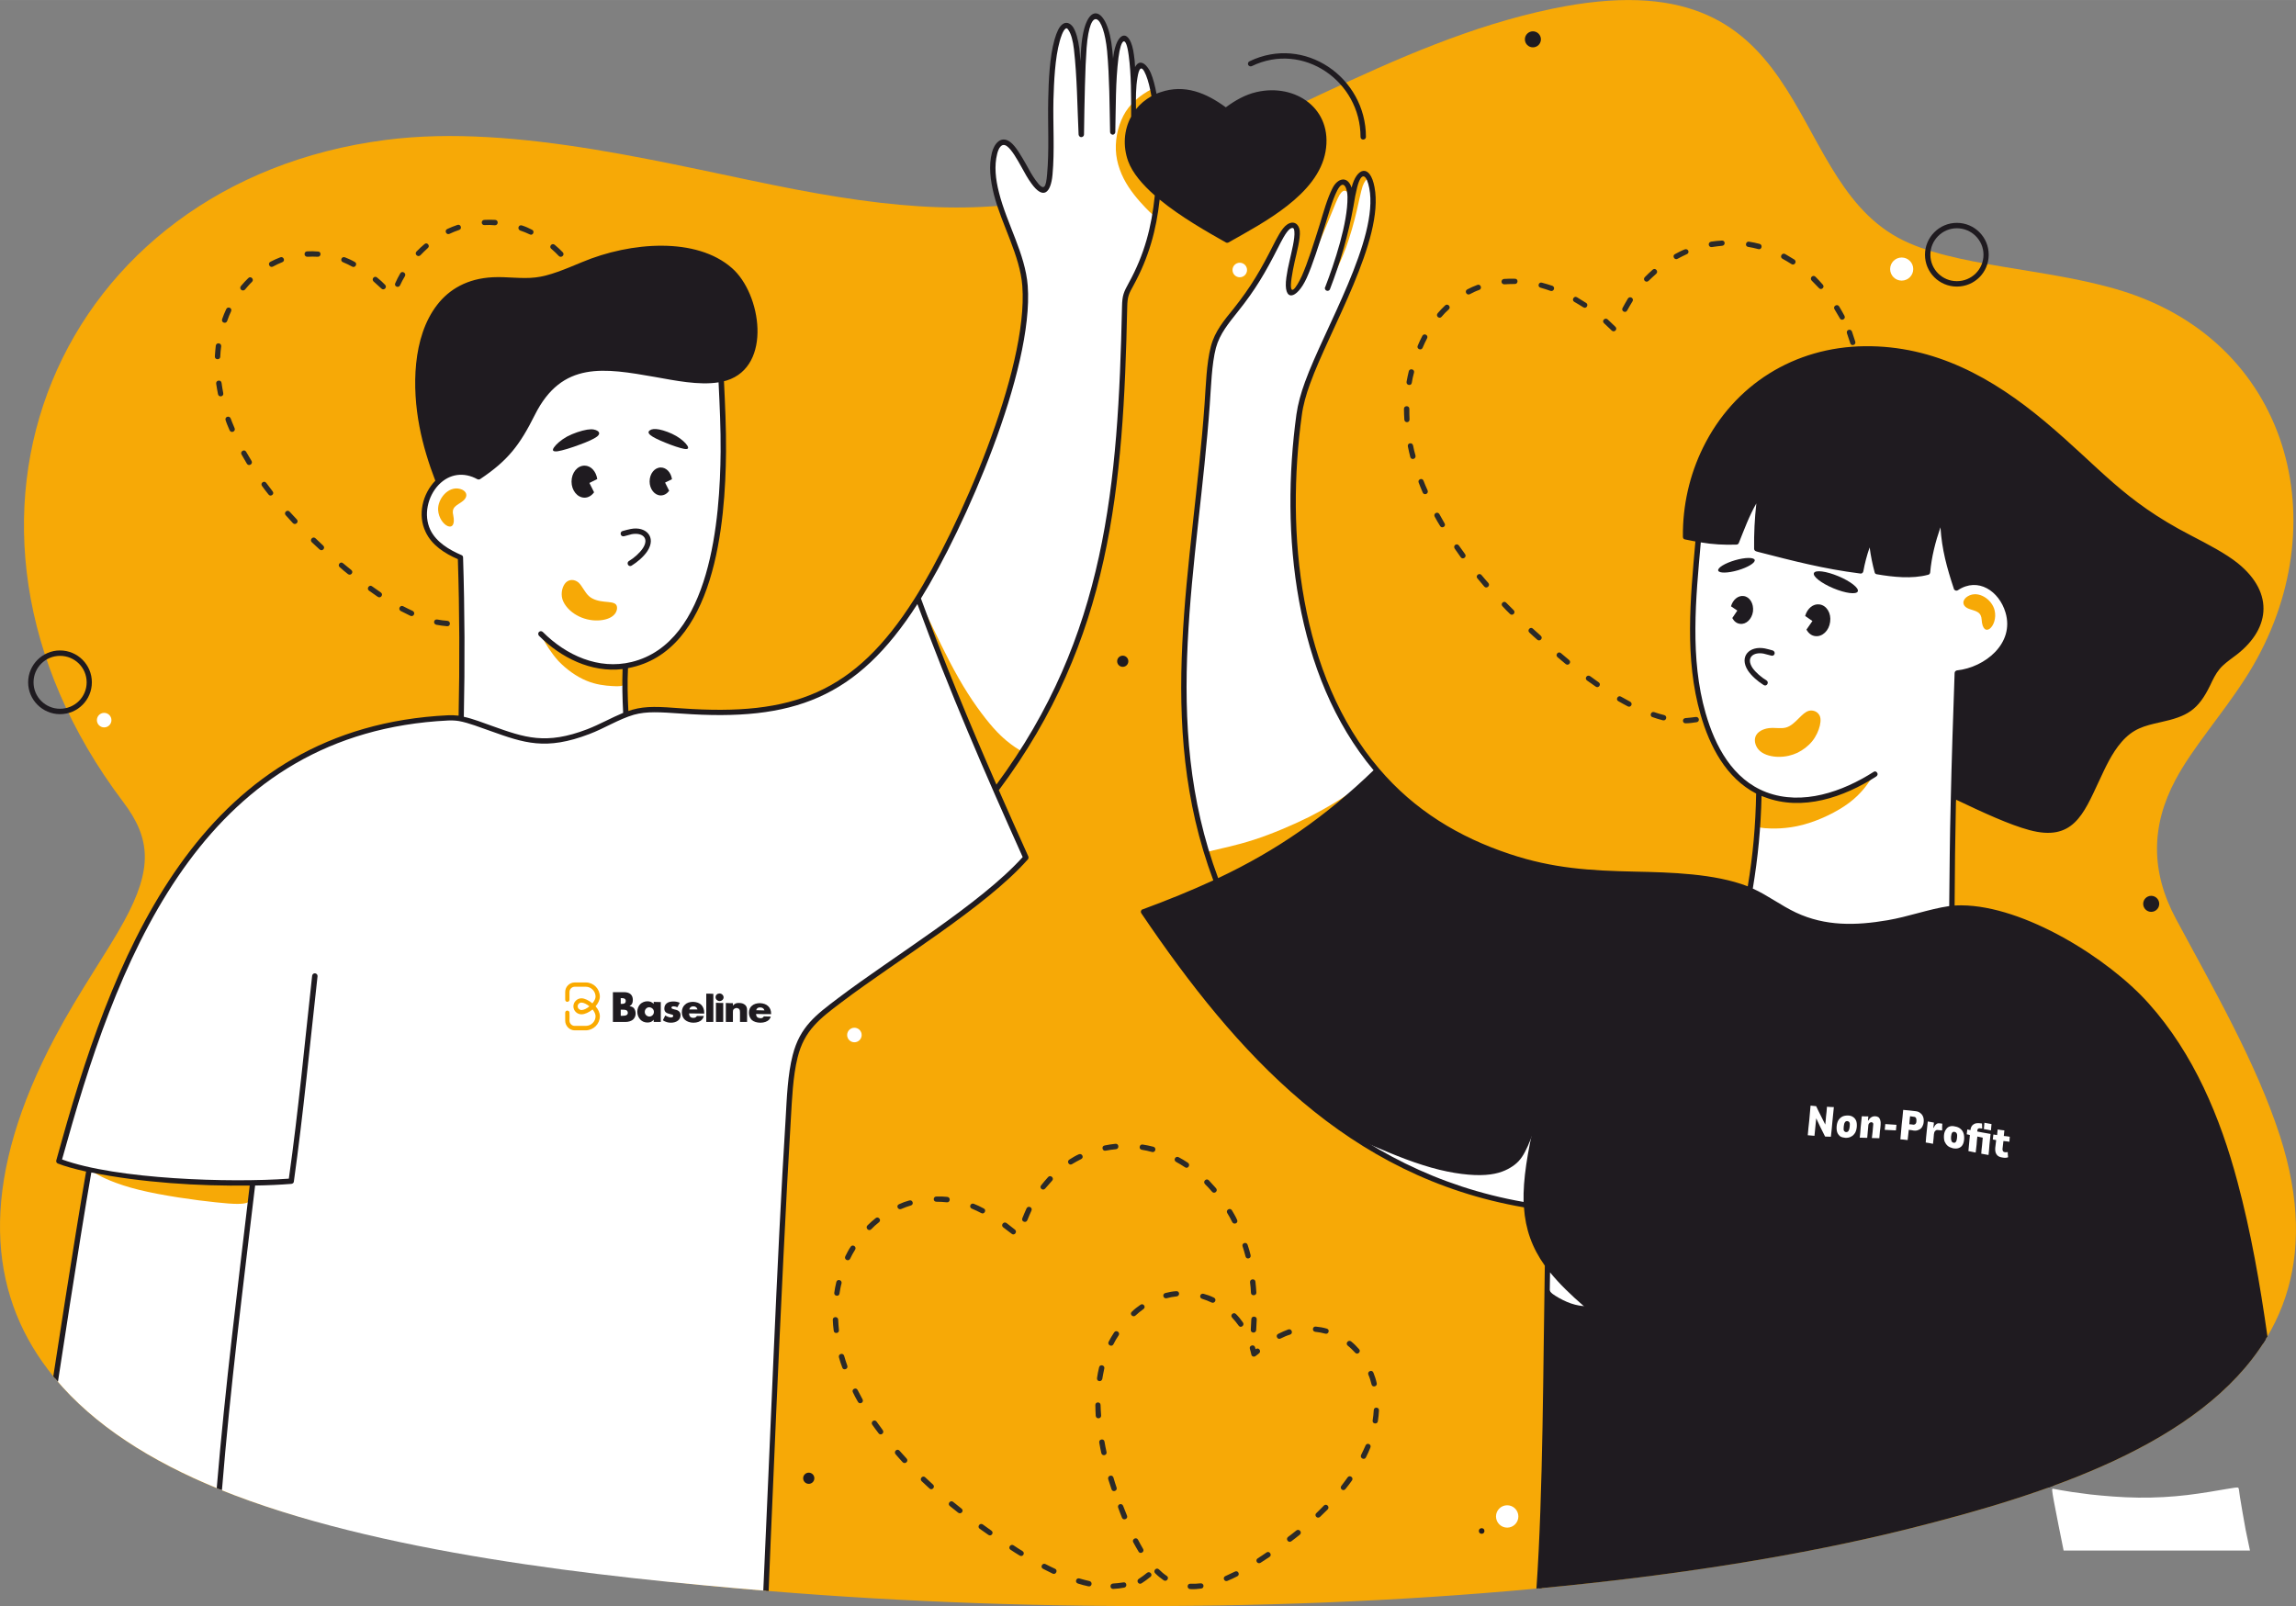 <?xml version="1.0" encoding="UTF-8"?>
<!DOCTYPE svg PUBLIC "-//W3C//DTD SVG 1.0//EN" "http://www.w3.org/TR/2001/REC-SVG-20010904/DTD/svg10.dtd">
<!-- Creator: CorelDRAW X8 -->
<svg xmlns="http://www.w3.org/2000/svg" xml:space="preserve" width="291.495mm" height="203.941mm" version="1.0" style="shape-rendering:geometricPrecision; text-rendering:geometricPrecision; image-rendering:optimizeQuality; fill-rule:evenodd; clip-rule:evenodd"
viewBox="0 0 12321 8620"
 xmlns:xlink="http://www.w3.org/1999/xlink">
 <rect x="0" y="0" width="12321" height="8620" fill="#808080" stroke="none"/>
 <defs>
  <style type="text/css">
   <![CDATA[
    .fil0 {fill:#F7A906}
    .fil3 {fill:#1F1B20}
    .fil2 {fill:white}
    .fil1 {fill:#2B2A29;fill-rule:nonzero}
    .fil4 {fill:#1F1B20;fill-rule:nonzero}
    .fil5 {fill:#FAAA00;fill-rule:nonzero}
    .fil6 {fill:white;fill-rule:nonzero}
   ]]>
  </style>
 </defs>
 <g id="Слой_x0020_1">
  <g id="_2384748629296">
   <path class="fil0" d="M297 5563c129,-243 278,-452 369,-619 153,-280 145,-442 -5,-640 -1141,-1511 -345,-3326 1408,-3553 708,-92 1547,140 2197,265 649,124 1109,140 1624,-11 829,-243 1571,-777 2439,-958 1413,-295 1221,883 1857,1229 290,158 808,161 1207,287 921,290 1161,1301 652,2084 -129,199 -281,369 -371,539 -131,246 -134,492 4,748 195,364 429,767 557,1163 439,1365 -894,1833 -1984,2106 -2384,597 -6254,514 -8412,-2 -1447,-346 -2334,-1148 -1542,-2638z"/>
   <path class="fil1" d="M9105 3876c18,-3 14,-30 -5,-28 -19,2 -36,5 -55,6 -19,1 -18,29 1,28 19,0 39,-3 59,-6zm-181 -10c18,4 25,-23 7,-28 -18,-4 -36,-10 -54,-16 -18,-6 -27,22 -9,27 19,7 37,12 56,17zm-189 -75c16,9 30,-15 13,-25 -16,-9 -33,-18 -49,-27 -16,-10 -31,15 -15,24 17,10 34,19 51,28zm-172 -106c15,11 32,-12 16,-23 -15,-11 -31,-22 -46,-33 -16,-11 -32,12 -17,23 16,11 31,22 47,33zm-161 -121c15,12 33,-10 18,-22 -14,-12 -29,-25 -44,-37 -14,-12 -32,10 -18,22 15,12 29,25 44,37zm-153 -131c14,13 34,-8 19,-21 -14,-13 -28,-25 -42,-38 -13,-13 -33,8 -19,21 14,13 28,26 42,38zm-146 -138c13,13 33,-6 20,-20 -13,-13 -27,-27 -40,-40 -12,-14 -34,5 -20,19 13,14 26,28 40,41zm-138 -147c12,14 34,-4 22,-19 -12,-14 -25,-28 -37,-43 -12,-14 -34,4 -22,18 12,15 25,30 37,44zm-126 -157c11,15 34,-2 23,-17 -11,-15 -22,-31 -33,-46 -11,-15 -33,-1 -23,16 11,16 22,32 33,47zm-111 -168c9,16 34,2 24,-14 -10,-17 -19,-33 -28,-50 -10,-16 -34,-3 -25,14 9,17 19,34 29,50zm-93 -179c7,16 33,7 26,-12 -8,-17 -15,-34 -22,-52 -7,-18 -33,-7 -26,10 7,18 14,36 22,54zm-67 -191c5,18 32,11 28,-8 -5,-18 -10,-36 -13,-54 -4,-19 -32,-14 -28,5 4,19 8,38 13,57zm-32 -201c1,18 28,19 28,-1 -1,-19 -1,-38 -1,-57 0,-19 -29,-18 -29,0 0,20 1,39 2,58zm12 -203c-3,19 25,24 28,6 3,-19 7,-37 12,-55 5,-19 -23,-25 -28,-8 -4,19 -9,38 -12,57zm60 -194c-8,17 18,29 26,12 7,-17 15,-34 24,-51 9,-17 -16,-30 -25,-14 -9,18 -18,35 -25,53zm107 -174c-13,16 10,33 21,19 12,-14 25,-28 39,-40 13,-13 -6,-34 -20,-21 -14,13 -28,28 -40,42zm159 -128c-17,9 -4,34 13,26 17,-9 33,-17 51,-23 18,-7 7,-34 -10,-27 -19,7 -37,15 -54,24zm197 -56c-18,2 -18,28 1,29 19,-1 37,-2 57,-2 18,1 20,-28 1,-28 -20,-1 -40,0 -59,1zm203 20c-17,-5 -26,22 -7,27 18,5 36,11 53,17 18,6 28,-19 11,-27 -18,-6 -38,-12 -57,-17zm188 78c-16,-9 -30,16 -14,25 16,9 32,19 48,29 16,11 31,-13 16,-23 -17,-11 -33,-21 -50,-31zm165 119c-14,-12 -34,8 -19,21 14,13 27,26 41,39 14,13 33,-7 20,-20 -14,-14 -28,-27 -42,-40zm80 -61c-9,17 17,30 25,13 9,-16 18,-32 28,-48 11,-16 -13,-32 -24,-16 -10,17 -20,34 -29,51zm119 -165c-12,13 6,32 20,20 14,-13 27,-26 42,-39 13,-12 -4,-34 -19,-22 -15,14 -29,26 -43,41zm162 -124c-16,8 -3,34 14,25 16,-9 33,-17 50,-25 17,-7 8,-31 -10,-26 -17,6 -37,17 -54,26zm194 -67c-19,4 -15,31 4,29 18,-3 37,-5 56,-7 18,-2 17,-29 -2,-28 -20,1 -39,3 -58,6zm204 0c-18,-3 -24,25 -5,28 18,3 37,7 55,12 17,5 25,-22 7,-28 -19,-5 -38,-9 -57,-12zm193 66c-16,-8 -30,15 -15,25 17,10 33,18 49,29 16,11 32,-13 16,-24 -16,-10 -33,-20 -50,-30zm163 122c-14,-13 -33,7 -20,21 13,13 26,26 39,40 12,14 33,-4 21,-18 -13,-15 -26,-29 -40,-43zm127 159c-10,-15 -34,-1 -25,15 10,16 20,33 29,49 8,17 34,4 25,-13 -9,-17 -19,-34 -29,-51zm69 135c-7,-17 -32,-9 -27,9 6,18 12,36 18,54 5,18 32,10 27,-8 -6,-19 -12,-37 -18,-55z"/>
   <path class="fil2" d="M4128 8157c8,-187 29,-693 38,-885 10,-191 18,-358 28,-568 10,-209 23,-462 32,-631 10,-169 17,-253 26,-318 9,-64 20,-109 36,-148 15,-39 35,-73 69,-110 60,-64 154,-136 252,-205 248,-174 687,-457 884,-677 11,-13 11,-14 0,-38 -11,-24 -34,-71 -67,-145 -33,-74 -77,-175 -124,-284 -46,-109 -96,-226 -144,-345 -49,-118 -98,-238 -135,-337 -38,-98 -66,-175 -80,-215 -15,-39 -17,-41 -25,-30 -7,11 -21,34 -45,71 -182,269 -403,449 -724,507 -185,33 -370,25 -556,15 -195,-18 -216,20 -364,84 -265,114 -363,85 -622,-1 -122,-40 -176,-47 -304,-33 -342,38 -582,115 -864,313 -186,130 -328,293 -464,473 -137,181 -273,462 -363,676 -113,268 -201,568 -282,849 -9,33 -12,46 -12,52 2,12 130,42 144,45 261,62 561,71 828,76 62,1 63,3 61,17 -67,585 -128,1084 -172,1629 838,340 2040,470 2932,544 1,-20 13,-301 17,-381z"/>
   <path class="fil3" d="M8273 8049c-5,86 -11,356 -15,478l0 -2c723,-68 1403,-174 1993,-322 726,-182 1559,-450 1906,-1012 -7,-54 -15,-106 -22,-155 -24,-161 -47,-283 -73,-402 -25,-119 -52,-234 -87,-355 -36,-121 -81,-248 -124,-352 -43,-104 -85,-184 -138,-267 -54,-83 -120,-169 -168,-228 -49,-60 -80,-95 -125,-136 -45,-41 -104,-88 -167,-133 -63,-44 -130,-85 -200,-124 -70,-38 -143,-74 -210,-100 -67,-27 -129,-43 -182,-53 -54,-10 -100,-15 -145,-13 -45,2 -89,9 -145,22 -55,14 -122,33 -188,47 -66,15 -130,24 -187,27 -58,3 -110,0 -157,-5 -47,-5 -90,-12 -141,-31 -51,-19 -110,-51 -161,-79 -50,-27 -92,-51 -130,-68 -37,-18 -69,-29 -124,-41 -55,-13 -132,-26 -222,-35 -91,-9 -195,-14 -287,-18 -91,-4 -169,-8 -238,-12 -68,-5 -127,-10 -201,-26 -75,-15 -165,-40 -242,-65 -77,-26 -141,-52 -204,-81 -62,-29 -124,-60 -188,-103 -64,-42 -130,-95 -181,-140 -51,-46 -86,-84 -105,-105 -19,-20 -23,-22 -29,-17 -7,5 -18,16 -62,55 -45,40 -123,107 -216,177 -93,69 -201,140 -282,191 -81,51 -134,82 -194,112 -59,30 -124,59 -187,87 -62,28 -122,55 -172,76 -50,21 -91,37 -113,45 -21,8 -22,10 -9,29 14,20 42,58 107,146 65,88 166,227 264,347 98,120 191,222 277,309 86,88 166,160 259,233 93,73 199,145 296,203 97,58 184,101 270,137 85,37 169,66 251,92 83,27 165,49 217,63 52,14 73,19 85,22 11,3 12,4 16,20 3,16 10,48 18,78 7,30 16,58 28,90 13,33 29,70 40,95 12,25 19,38 21,48 2,10 0,17 -1,76 -2,60 -2,173 -3,280 -1,107 -2,208 -4,311 -1,103 -3,207 -5,300 -3,93 -7,185 -14,284z"/>
   <path class="fil2" d="M11022 8059c12,65 37,189 52,263l1000 0c-6,-28 -13,-62 -23,-110 -11,-58 -24,-137 -31,-179 -6,-42 -5,-47 -11,-49 -5,-1 -18,0 -63,8 -46,8 -125,22 -208,32 -83,10 -171,15 -262,14 -91,-1 -184,-9 -258,-17 -74,-9 -128,-17 -159,-23 -31,-5 -39,-8 -43,-8 -5,1 -6,4 6,69z"/>
   <path class="fil2" d="M1177 7996c2,-17 3,-35 5,-53 15,-177 38,-408 63,-637 24,-229 51,-455 70,-609 18,-155 28,-236 33,-281 5,-46 6,-55 5,-60 -2,-6 -5,-7 -63,-8 -58,-1 -172,-3 -274,-8 -101,-5 -191,-14 -266,-23 -76,-9 -137,-17 -180,-23 -44,-6 -68,-11 -81,-12 -13,-1 -14,2 -28,88 -57,343 -110,687 -164,1030 206,247 510,442 881,593l-1 3z"/>
   <path class="fil2" d="M9409 4788c18,10 53,27 98,50 45,23 99,53 148,76 50,23 95,38 151,48 56,9 124,13 197,8 73,-5 151,-19 212,-33 62,-13 105,-28 146,-37 41,-9 79,-13 98,-17 19,-4 19,-7 19,-45 0,-37 1,-109 2,-179 2,-71 4,-140 5,-204 1,-63 2,-121 2,-174 0,-53 0,-101 1,-149 0,-48 1,-96 3,-148 2,-52 5,-108 8,-170 3,-62 6,-128 8,-162 2,-33 2,-34 12,-36 11,-2 32,-7 59,-17 27,-10 60,-27 88,-46 28,-20 53,-43 71,-65 18,-22 31,-43 39,-69 8,-25 13,-54 9,-86 -3,-32 -14,-67 -30,-97 -16,-30 -37,-54 -62,-73 -25,-18 -54,-31 -84,-33 -30,-2 -60,5 -78,11 -18,5 -24,9 -29,8 -5,-1 -8,-8 -18,-46 -10,-37 -26,-106 -37,-158 -10,-52 -15,-87 -19,-108 -4,-22 -6,-29 -12,-25 -5,4 -14,19 -24,45 -10,26 -21,65 -29,102 -7,38 -11,75 -14,94 -3,20 -6,22 -25,24 -19,2 -54,5 -91,6 -36,0 -73,-1 -99,-3 -27,-3 -42,-7 -50,-11 -8,-4 -8,-9 -14,-38 -6,-28 -17,-80 -25,-106 -7,-25 -9,-25 -15,-12 -5,12 -13,36 -20,62 -7,27 -14,57 -17,73 -4,16 -4,18 -29,16 -24,-3 -72,-12 -139,-24 -67,-13 -153,-30 -221,-46 -68,-17 -117,-32 -142,-40 -25,-7 -27,-8 -28,-14 -1,-7 -1,-18 -1,-52 0,-34 1,-91 3,-128 1,-37 5,-55 5,-68 0,-12 -2,-19 -13,-7 -11,13 -30,46 -47,83 -18,37 -33,78 -43,103 -10,25 -14,35 -27,39 -13,4 -36,3 -70,0 -35,-3 -82,-7 -105,-9 -23,-1 -23,1 -24,21 -1,20 -3,58 -6,101 -4,43 -9,91 -13,143 -4,51 -7,107 -8,153 0,47 1,83 5,134 4,52 9,117 16,174 7,57 15,106 26,154 11,49 26,97 44,143 17,47 38,92 59,128 21,36 42,64 64,89 22,24 46,47 70,65 23,18 46,31 58,40 12,8 13,10 11,63 -2,52 -7,155 -13,232 -7,78 -14,130 -20,164 -6,34 -9,50 -11,59 -2,10 -3,14 15,24z"/>
   <path class="fil2" d="M6560 4710c32,-13 92,-41 162,-79 70,-39 150,-88 226,-137 75,-50 146,-100 218,-159 72,-58 145,-125 182,-160 37,-36 39,-39 38,-44 -2,-4 -6,-10 -27,-36 -20,-26 -55,-74 -92,-132 -37,-59 -74,-128 -104,-187 -31,-59 -53,-108 -76,-172 -22,-64 -44,-143 -65,-234 -21,-90 -42,-193 -56,-298 -14,-106 -22,-215 -24,-327 -2,-112 3,-227 10,-325 8,-98 18,-179 33,-245 14,-66 32,-117 55,-175 24,-57 53,-122 87,-198 35,-76 75,-164 111,-251 36,-87 67,-173 88,-240 21,-67 31,-115 37,-160 5,-44 5,-84 3,-116 -3,-32 -7,-55 -14,-71 -7,-16 -16,-26 -25,-30 -9,-3 -18,0 -25,7 -8,7 -15,19 -22,38 -6,18 -12,44 -16,61 -4,18 -5,28 -10,18 -4,-10 -11,-40 -21,-57 -9,-17 -20,-22 -30,-20 -11,1 -22,8 -34,27 -11,19 -24,49 -43,105 -20,57 -46,140 -66,203 -21,64 -34,107 -49,141 -14,34 -29,57 -40,74 -12,17 -20,27 -28,31 -9,4 -17,1 -22,-8 -5,-9 -7,-25 -4,-55 4,-30 12,-74 21,-114 8,-40 17,-77 20,-104 4,-27 2,-44 -3,-55 -5,-11 -14,-16 -25,-13 -12,3 -26,15 -46,45 -20,31 -46,81 -71,128 -25,48 -49,94 -78,138 -29,44 -63,86 -94,126 -31,41 -61,79 -82,113 -21,34 -33,63 -42,89 -8,27 -13,50 -19,104 -6,54 -13,138 -19,200 -6,62 -10,102 -16,171 -7,69 -16,168 -30,312 -14,144 -34,334 -48,476 -14,143 -21,237 -26,326 -5,88 -7,171 -7,253 1,83 3,166 8,230 4,65 11,111 19,176 9,65 20,150 33,223 14,74 30,137 48,198 17,61 35,120 45,152 10,32 13,37 16,42 3,4 7,7 39,-5z"/>
   <path class="fil3" d="M6561 1270c-22,-12 -61,-35 -107,-64 -45,-29 -97,-63 -142,-96 -46,-32 -86,-62 -123,-96 -37,-35 -70,-75 -93,-111 -23,-36 -35,-69 -40,-103 -4,-35 -1,-71 6,-104 7,-32 19,-60 36,-87 18,-26 43,-50 75,-69 33,-20 74,-34 112,-41 38,-7 73,-6 107,1 35,6 67,19 97,35 29,15 54,34 69,44 14,11 19,13 29,7 11,-6 28,-21 53,-35 26,-15 61,-29 94,-39 34,-10 66,-16 101,-15 35,2 72,11 102,23 31,11 56,26 80,45 23,19 45,43 61,75 16,32 25,71 26,107 1,35 -7,68 -15,97 -9,28 -19,54 -41,86 -22,32 -55,72 -90,106 -34,34 -70,63 -111,91 -41,29 -87,56 -127,80 -39,24 -71,44 -92,56 -21,12 -30,17 -36,18 -6,2 -9,1 -31,-11z"/>
   <path class="fil2" d="M4959 3286c29,79 87,233 138,362 51,129 93,234 132,327 39,93 73,174 92,217 19,43 21,48 32,38 10,-11 28,-35 70,-104 43,-69 111,-182 169,-288 58,-106 106,-205 145,-294 38,-89 68,-168 96,-260 28,-92 54,-197 76,-295 21,-98 38,-188 51,-274 14,-86 25,-167 35,-268 10,-101 18,-221 25,-343 6,-122 11,-245 15,-332 3,-87 5,-136 9,-168 4,-32 9,-46 19,-67 10,-22 25,-51 42,-86 17,-35 37,-76 54,-134 17,-59 31,-136 40,-185 9,-49 12,-71 9,-84 -2,-14 -9,-19 -25,-34 -17,-16 -42,-41 -64,-67 -21,-26 -40,-53 -51,-87 -11,-35 -15,-76 -13,-114 2,-38 9,-72 24,-101 15,-30 36,-55 57,-75 21,-21 41,-36 50,-50 9,-13 6,-25 -1,-48 -7,-23 -18,-58 -28,-81 -11,-23 -22,-34 -31,-36 -10,-2 -18,5 -24,14 -5,9 -9,20 -12,24 -3,3 -5,0 -8,-15 -2,-15 -5,-41 -9,-69 -4,-27 -9,-55 -16,-73 -7,-19 -15,-27 -24,-27 -8,-1 -16,7 -23,23 -7,16 -14,40 -21,71 -7,30 -16,67 -20,79 -4,12 -5,0 -7,-29 -3,-28 -7,-73 -13,-111 -6,-38 -12,-70 -19,-92 -8,-23 -16,-36 -25,-47 -9,-10 -19,-17 -29,-15 -10,2 -19,14 -28,34 -9,20 -17,49 -24,97 -7,47 -13,113 -17,154 -4,40 -6,54 -11,30 -5,-24 -12,-87 -20,-134 -8,-47 -17,-78 -24,-97 -7,-20 -13,-28 -21,-31 -8,-3 -17,0 -26,11 -9,10 -17,28 -26,59 -9,31 -19,73 -26,128 -7,55 -11,122 -11,208 -1,87 1,193 0,268 -1,74 -5,117 -11,146 -6,29 -14,44 -23,50 -8,6 -17,3 -26,-3 -10,-6 -19,-14 -33,-34 -14,-20 -33,-52 -52,-84 -20,-32 -41,-65 -59,-86 -18,-22 -33,-32 -46,-35 -13,-3 -24,2 -33,13 -10,10 -18,27 -23,51 -4,25 -5,58 -3,92 2,33 8,67 20,114 12,48 30,109 53,174 22,65 49,135 66,188 16,53 22,91 25,136 3,44 4,96 0,148 -4,52 -12,104 -24,167 -12,64 -29,138 -56,230 -26,92 -62,203 -91,285 -28,81 -48,134 -82,215 -35,81 -85,192 -137,297 -53,105 -108,204 -138,256 -30,52 -35,58 -38,63 -2,5 -2,9 28,88z"/>
   <path class="fil2" d="M2490 3859c17,6 48,13 102,32 54,18 129,47 193,64 64,17 116,23 165,21 49,-2 96,-13 146,-29 50,-16 103,-37 144,-54 41,-18 69,-32 88,-41 18,-8 27,-12 31,-17 4,-4 2,-9 0,-52 -3,-43 -8,-123 -8,-164 0,-42 4,-44 21,-49 16,-5 44,-12 80,-27 36,-14 80,-36 118,-66 37,-30 69,-68 99,-111 29,-43 55,-91 80,-147 24,-55 46,-118 67,-202 20,-85 38,-191 49,-295 11,-105 14,-209 15,-306 0,-98 -3,-189 -5,-252 -3,-62 -5,-97 -7,-113 -2,-17 -4,-16 -18,-14 -14,1 -39,3 -69,2 -30,0 -65,-2 -111,-8 -46,-5 -105,-14 -169,-24 -64,-10 -135,-21 -194,-26 -59,-5 -106,-5 -150,2 -43,6 -83,20 -120,40 -36,20 -69,48 -100,81 -30,33 -58,72 -86,118 -27,47 -55,102 -84,146 -30,44 -61,78 -94,108 -32,31 -65,57 -84,69 -19,12 -25,9 -42,4 -17,-6 -45,-15 -72,-15 -28,0 -54,7 -77,20 -23,13 -42,31 -60,51 -18,19 -34,40 -45,68 -10,28 -16,63 -14,96 3,33 13,63 30,91 16,28 37,53 65,73 27,21 60,38 78,48 17,10 19,13 20,58 2,45 3,131 4,228 2,96 3,203 3,301 0,97 -3,185 -4,232 -1,47 -1,52 15,59z"/>
   <path class="fil3" d="M9071 2879c25,7 71,16 115,21 43,5 83,6 104,7 21,0 24,-1 33,-20 8,-19 24,-58 40,-94 16,-36 33,-70 46,-93 13,-22 22,-33 27,-36 5,-2 5,3 3,31 -2,28 -8,79 -11,122 -3,43 -4,78 -3,97 0,20 3,23 9,28 6,5 17,10 90,28 72,18 207,49 294,66 87,17 127,21 147,22 21,1 21,-1 26,-23 5,-23 16,-65 25,-92 8,-27 16,-38 20,-39 3,0 3,10 9,36 6,27 17,69 23,93 6,23 7,28 16,32 8,3 24,5 51,7 26,3 62,6 98,7 37,0 72,-2 91,-5 19,-4 21,-8 25,-30 3,-23 8,-65 16,-105 9,-40 22,-78 33,-106 10,-28 19,-46 23,-50 4,-4 3,5 6,32 3,28 9,74 16,118 7,43 16,84 24,119 9,36 18,66 24,82 5,15 7,17 19,12 12,-4 33,-15 57,-19 24,-3 50,-1 75,7 24,8 46,21 67,39 20,18 39,41 52,70 13,28 20,62 22,93 1,30 -4,57 -14,85 -10,28 -25,57 -45,80 -19,23 -42,39 -64,53 -21,14 -42,25 -64,33 -21,9 -44,15 -59,19 -16,3 -24,5 -28,9 -4,4 -5,9 -5,36 -1,27 -1,76 -4,159 -2,83 -7,201 -10,283 -3,82 -5,128 -5,153 1,24 4,26 20,34 16,8 45,22 101,46 55,25 138,60 201,84 63,24 106,36 145,41 38,5 71,3 103,-9 31,-13 61,-36 85,-63 24,-27 43,-57 75,-116 31,-60 74,-148 108,-208 34,-60 58,-92 89,-117 31,-25 68,-44 115,-59 48,-15 105,-26 146,-39 41,-13 67,-28 90,-48 23,-20 43,-46 64,-81 20,-35 41,-78 59,-108 18,-30 35,-45 60,-66 26,-20 62,-46 91,-75 29,-28 53,-59 68,-91 16,-31 25,-63 25,-95 1,-32 -6,-65 -16,-93 -10,-28 -23,-51 -46,-79 -23,-28 -56,-61 -102,-93 -45,-32 -102,-64 -163,-96 -61,-33 -125,-66 -195,-109 -70,-43 -145,-97 -227,-165 -83,-67 -172,-149 -262,-229 -91,-80 -182,-160 -261,-221 -78,-62 -144,-105 -217,-146 -73,-40 -154,-77 -233,-105 -79,-28 -156,-47 -228,-57 -72,-10 -138,-10 -204,-7 -66,2 -130,9 -199,25 -68,17 -141,44 -204,76 -64,33 -119,71 -173,116 -53,45 -106,98 -148,153 -43,55 -76,112 -104,173 -28,60 -51,125 -67,188 -16,63 -25,125 -30,168 -5,42 -6,65 -6,79 1,14 2,18 26,25z"/>
   <path class="fil0" d="M3207 3330c-36,1 -77,-8 -112,-28 -36,-20 -66,-52 -77,-86 -10,-35 1,-72 19,-90 19,-18 46,-17 67,0 20,18 34,53 56,73 22,20 54,27 82,30 28,3 53,3 64,16 10,13 6,39 -12,56 -18,18 -50,28 -87,29z"/>
   <path class="fil0" d="M9766 3894c-6,26 -20,58 -41,84 -21,26 -49,47 -79,62 -30,14 -63,22 -100,22 -36,0 -75,-9 -100,-30 -25,-21 -35,-55 -25,-80 10,-25 40,-40 71,-44 31,-4 64,4 91,-3 27,-7 49,-29 68,-48 20,-20 37,-37 56,-42 19,-5 41,2 52,17 12,14 13,35 7,62z"/>
   <path class="fil0" d="M2915 3430c12,23 41,73 82,118 42,44 96,83 149,105 52,22 103,27 137,29 33,2 48,1 56,-2 9,-2 10,-5 11,-23 1,-17 2,-47 1,-63 -1,-15 -4,-15 -21,-15 -18,-1 -50,-2 -79,-5 -30,-3 -56,-6 -87,-16 -31,-9 -66,-25 -99,-41 -33,-17 -64,-35 -89,-53 -25,-17 -45,-34 -57,-44 -12,-10 -17,-14 -4,10z"/>
   <path class="fil4" d="M3349 2878c-8,2 -16,-2 -18,-10 -2,-8 2,-16 10,-18 14,-4 29,-8 44,-11 81,-16 139,43 89,119 -20,30 -54,59 -85,78 -6,4 -15,2 -19,-5 -4,-7 -2,-16 5,-20 27,-16 57,-42 75,-69 36,-56 -5,-85 -60,-75 -13,3 -27,7 -41,11z"/>
   <path class="fil4" d="M9506 3519c7,2 15,-2 17,-10 2,-7 -2,-15 -10,-18 -14,-4 -29,-8 -43,-11 -82,-15 -139,43 -90,119 20,30 54,59 85,78 7,4 15,2 19,-5 5,-7 2,-16 -4,-20 -27,-16 -58,-42 -76,-68 -36,-56 6,-86 60,-76 13,3 27,7 42,11z"/>
   <path class="fil0" d="M2485 2688c-14,12 -34,21 -45,33 -11,13 -12,27 -8,43 23,109 -76,58 -81,-27 -3,-60 55,-130 118,-113 32,8 48,37 16,64z"/>
   <path class="fil0" d="M10562 3266c16,7 39,11 52,20 14,9 19,23 20,39 7,110 89,35 70,-48 -13,-59 -87,-111 -144,-77 -28,16 -36,49 2,66z"/>
   <path class="fil0" d="M9470 4445c39,3 117,5 204,-18 88,-23 185,-70 250,-119 65,-49 98,-100 115,-125 16,-25 15,-25 -2,-15 -17,11 -51,31 -93,52 -42,20 -92,39 -144,53 -52,13 -104,22 -155,22 -50,0 -97,-8 -131,-17 -34,-10 -55,-20 -66,-23 -11,-2 -12,3 -13,32 -1,28 -2,79 -3,107 0,28 0,33 -1,38 0,5 0,9 39,13z"/>
   <path class="fil0" d="M6511 4564c40,-10 122,-26 218,-57 96,-31 206,-78 293,-121 87,-44 152,-84 197,-114 45,-31 69,-50 71,-51 3,-1 -16,18 -52,51 -35,32 -88,79 -140,121 -52,42 -103,79 -156,112 -52,33 -105,64 -157,93 -51,30 -102,58 -144,80 -41,22 -72,37 -90,44 -18,8 -22,8 -28,-4 -6,-12 -14,-37 -21,-61 -8,-24 -14,-46 -19,-58 -4,-12 -6,-15 -8,-19 -2,-3 -4,-7 36,-16z"/>
   <path class="fil0" d="M7338 958c-5,6 -16,14 -26,42 -9,27 -18,75 -32,134 -14,60 -34,131 -57,195 -24,64 -51,121 -64,146 -14,26 -13,20 -2,-13 11,-34 33,-96 51,-161 18,-66 33,-135 43,-186 11,-51 16,-83 23,-110 8,-27 16,-47 25,-58 9,-12 19,-15 25,-14 7,0 10,5 13,10 3,4 5,8 1,15z"/>
   <path class="fil0" d="M7046 1381c17,-39 59,-139 88,-209 28,-69 43,-107 55,-127 13,-20 23,-23 30,-21 8,2 14,9 16,7 2,-3 2,-15 -3,-26 -4,-11 -11,-21 -23,-22 -11,-1 -26,7 -38,23 -12,16 -21,39 -34,77 -14,37 -32,88 -49,138 -16,51 -31,102 -42,138 -10,37 -18,60 0,22z"/>
   <path class="fil0" d="M6157 491c-27,16 -80,52 -116,108 -36,57 -56,134 -53,206 3,72 30,140 68,198 38,58 86,107 111,132 25,24 27,24 31,4 3,-19 9,-56 12,-76 3,-21 2,-23 -9,-33 -10,-9 -31,-25 -53,-49 -22,-25 -46,-58 -62,-88 -16,-31 -26,-59 -31,-87 -6,-28 -8,-56 -4,-84 3,-28 11,-55 24,-79 13,-25 30,-47 47,-65 16,-17 32,-31 44,-41 12,-10 20,-16 23,-24 3,-8 0,-19 -2,-26 -1,-8 -3,-12 -30,4z"/>
   <path class="fil0" d="M4981 3317c32,65 97,207 164,324 66,116 134,207 187,267 53,59 92,86 115,102 23,15 31,19 34,23 2,3 -1,6 -13,24 -11,17 -32,49 -52,78 -19,29 -38,56 -50,72 -12,15 -18,20 -21,22 -3,2 -3,0 -29,-58 -27,-59 -78,-173 -128,-290 -50,-118 -99,-238 -138,-340 -39,-101 -69,-184 -84,-231 -16,-47 -17,-58 15,7z"/>
   <path class="fil0" d="M516 6300c31,18 104,55 230,86 125,31 304,56 412,67 107,12 143,9 162,4 19,-5 21,-13 25,-32 3,-18 8,-47 9,-61 0,-14 -4,-14 -49,-15 -46,0 -133,-1 -237,-5 -104,-5 -224,-15 -320,-25 -96,-11 -168,-23 -210,-29 -41,-7 -52,-8 -22,10z"/>
   <path class="fil2" d="M8304 6818c-1,22 -2,62 4,87 5,26 18,37 39,50 22,14 54,31 84,41 29,10 58,14 72,14 14,1 14,-2 3,-13 -12,-11 -36,-31 -64,-57 -27,-27 -60,-60 -83,-87 -24,-27 -40,-48 -48,-56 -7,-7 -7,-2 -7,21z"/>
   <path class="fil2" d="M7326 6132c54,22 187,83 309,121 121,39 231,55 309,54 79,-1 126,-19 161,-40 35,-21 57,-44 78,-84 21,-39 41,-94 51,-122 10,-28 11,-28 5,4 -6,32 -19,96 -28,145 -9,50 -12,86 -15,120 -3,34 -5,67 -6,89 -1,23 -1,35 -2,41 -1,6 -4,5 -42,-2 -39,-8 -112,-24 -204,-50 -92,-27 -202,-66 -308,-111 -106,-46 -208,-98 -272,-133 -63,-36 -90,-53 -36,-32z"/>
   <path class="fil3" d="M2355 2575c11,1 28,-13 51,-23 22,-11 49,-17 71,-18 22,-1 40,4 55,8 15,5 27,9 36,10 10,0 16,-3 43,-24 28,-22 75,-62 108,-95 33,-32 52,-57 81,-106 29,-50 68,-124 101,-175 33,-51 60,-78 96,-102 37,-25 82,-46 126,-59 45,-13 88,-18 150,-15 63,4 146,17 230,30 85,12 172,24 235,28 63,4 103,1 138,-8 35,-9 66,-24 89,-42 24,-17 40,-38 54,-70 15,-33 26,-79 29,-128 2,-50 -6,-102 -18,-148 -12,-46 -28,-85 -53,-121 -25,-35 -58,-68 -95,-94 -37,-26 -78,-45 -126,-60 -48,-15 -103,-27 -161,-30 -58,-3 -118,1 -180,10 -62,10 -124,24 -185,43 -60,19 -118,42 -166,62 -48,19 -87,34 -128,44 -40,10 -82,14 -136,14 -54,0 -120,-5 -175,-1 -55,4 -100,16 -138,33 -38,18 -70,41 -100,71 -29,30 -56,68 -78,112 -22,45 -38,97 -49,154 -10,57 -14,119 -13,189 1,69 7,147 22,228 16,81 41,167 56,217 14,50 19,66 30,66z"/>
   <g>
    <path class="fil4" d="M9127 2911c-27,302 -59,622 26,917 51,177 145,355 326,424 194,73 409,-3 575,-109 6,-5 15,-3 19,4 5,6 3,15 -4,20 -174,112 -397,189 -600,111 -5,-2 -11,-4 -16,-6 -4,170 -19,329 -47,497 80,36 151,91 232,129 158,74 322,70 491,41 112,-19 222,-60 331,-76 2,-185 3,-370 8,-555 5,-232 13,-464 21,-696 0,-7 6,-13 13,-14 149,-16 310,-144 260,-311 -34,-114 -147,-192 -256,-119 -7,4 -15,2 -20,-5 -1,-1 -1,-2 -1,-3 -38,-115 -64,-209 -72,-330 -27,78 -48,160 -55,242 -1,7 -5,12 -12,13 -85,23 -189,12 -275,-3 -6,-1 -10,-5 -11,-10 -12,-44 -21,-89 -27,-134 -15,43 -26,85 -34,129 -2,8 -9,13 -17,11l0 0c-197,-25 -357,-67 -548,-116l-10 -3c-7,-2 -11,-8 -11,-14 -1,-82 3,-162 12,-243 -39,68 -65,140 -94,212 -2,6 -8,9 -14,9 -65,2 -126,-1 -190,-12zm3017 4300l0 0c-40,-292 -90,-583 -164,-861 -92,-342 -232,-680 -471,-946 -212,-236 -657,-514 -983,-517 -114,0 -275,60 -393,80 -174,31 -344,33 -507,-43 -91,-42 -158,-96 -246,-135 -170,-73 -424,-79 -607,-83 -245,-5 -445,-17 -679,-95 -274,-91 -514,-235 -705,-455 -250,242 -509,425 -822,574 -133,64 -270,119 -409,171 505,742 1092,1387 2018,1550 -3,-121 20,-264 63,-447 2,-7 9,-12 17,-10 8,1 13,9 11,17 -107,456 -115,667 258,983 6,5 7,14 2,20 -6,6 -15,7 -21,2 -77,-66 -139,-127 -188,-187 -9,500 -10,1191 -44,1694 -10,1 -20,2 -29,3 36,-516 36,-1220 45,-1733 -69,-97 -104,-196 -112,-313 -945,-163 -1541,-821 -2053,-1578 -5,-7 -3,-15 3,-20 1,-1 2,-1 3,-1l0 0c138,-51 263,-102 380,-156 -319,-852 -109,-1685 -47,-2556 7,-96 10,-219 34,-310 21,-81 71,-140 123,-204 92,-116 145,-207 212,-340 17,-32 44,-90 74,-110 35,-24 64,-3 68,34 4,43 -17,118 -27,163 -7,31 -13,63 -17,90 -16,114 26,52 55,-11 30,-67 66,-180 96,-276 19,-62 40,-140 69,-196 27,-53 80,-68 102,-2 27,-109 99,-130 123,-3 54,282 -241,764 -346,1056 -21,58 -37,114 -44,168 -87,630 -14,1394 415,1898 189,222 427,367 702,458 231,77 430,89 671,94 188,4 428,10 605,79 28,-168 42,-328 45,-498 -162,-84 -249,-254 -298,-423 -87,-301 -55,-623 -28,-930 -17,-3 -36,-7 -56,-11 -7,-1 -11,-7 -11,-14 -2,-168 36,-333 108,-479 166,-338 491,-540 868,-544 375,-4 685,169 964,402 301,252 419,424 785,613 94,49 187,97 253,150 200,162 173,362 -23,503 -28,21 -56,41 -76,66 -20,24 -35,55 -49,85 -66,137 -126,168 -267,199 -90,20 -147,35 -209,106 -53,61 -87,137 -121,210 -84,180 -141,326 -374,263 -108,-29 -250,-95 -393,-163l-1 17c-4,184 -6,368 -7,551 12,-1 25,-1 37,-1 335,2 787,283 1004,526 242,270 385,612 477,958 72,268 121,549 161,831l0 -1 0 1 0 -1c-2,2 -3,5 -5,7l-19 31zm15 -24l0 0 0 0 0 1 -1 1 0 0 0 0 -1 1 0 1 -1 1 0 0 -1 3 -2 2 0 0 0 0 -2 2 -2 4 -1 1 -1 3 0 -1 -1 1 0 1 -1 2 14 -23zm-1170 798c-88,-501 -119,-1085 -111,-1551 0,-8 6,-14 14,-14 8,0 14,7 14,15 -8,510 115,1541 115,1539l-1 0 0 0 -1 0 -1 1 -1 0 0 0 -1 0 0 1 -1 0 -1 0 0 0 -1 0 0 1 -1 0 0 0 -1 0 0 0 -2 1 0 0 -1 0 0 0 -2 1 0 0 -1 0 -1 1 0 0 -3 1 0 0 -2 1 0 0 -3 1 0 0 -3 1 -2 0 -2 1zm-3852 -6433l0 0c-2,7 -11,11 -18,8 -7,-2 -11,-11 -9,-18l1 0c50,-130 122,-345 120,-485 0,-40 -19,-104 -55,-35 -28,55 -48,132 -67,192 -30,96 -66,210 -97,278 -54,118 -128,132 -109,-3 4,-28 10,-61 18,-93 9,-42 29,-116 25,-154 -1,-17 -7,-24 -23,-14 -23,16 -51,75 -64,100 -68,134 -122,227 -216,344 -48,61 -97,118 -118,195 -23,88 -26,211 -33,304 -61,863 -270,1699 45,2542 318,-150 579,-333 834,-579 -427,-510 -501,-1275 -414,-1910 8,-56 24,-114 46,-174 103,-285 397,-769 345,-1040 -13,-69 -41,-97 -65,-5 -7,28 -14,63 -20,102 -28,154 -69,297 -126,445zm3360 2708c146,70 292,139 400,168 216,57 263,-81 341,-248 35,-75 71,-154 126,-217 66,-76 127,-94 224,-115 132,-29 185,-54 247,-183 15,-32 31,-64 53,-92 23,-27 52,-48 82,-70 180,-130 207,-308 21,-457 -64,-52 -155,-99 -249,-147 -368,-191 -487,-364 -789,-617 -274,-228 -578,-399 -946,-395 -365,4 -681,199 -842,527 -69,139 -105,296 -106,455 88,18 159,27 249,26 37,-93 68,-178 126,-262 3,-4 9,-6 14,-6 8,1 13,9 12,16 -12,98 -20,192 -19,291l0 0c186,48 342,89 532,114 13,-61 30,-115 54,-173 2,-5 6,-8 11,-9 8,0 15,5 16,13 6,59 16,120 31,177 77,13 169,21 245,4 11,-103 42,-209 82,-304 2,-5 7,-9 12,-9 8,0 15,6 15,14 4,144 23,237 67,373 123,-68 247,22 284,145 54,183 -109,320 -273,346 -7,212 -14,424 -20,635z"/>
   </g>
   <path class="fil4" d="M2892 3412c-5,-6 -5,-15 0,-20 6,-6 15,-6 21,0 125,125 298,204 476,161 428,-104 475,-775 478,-1129 1,-124 -5,-248 -11,-372 -106,17 -235,-10 -342,-29 -270,-47 -498,-88 -644,204 -80,160 -143,244 -293,344 -5,3 -10,3 -15,1 -73,-40 -150,-30 -208,30 -59,62 -82,162 -45,241 32,67 102,108 167,136 6,2 9,7 9,13 9,285 10,570 4,855 50,11 103,32 151,49 176,63 289,103 511,18 67,-26 128,-61 193,-88 -4,-78 -6,-157 -3,-235 -169,20 -331,-61 -449,-179zm3693 -2140c176,-99 462,-246 500,-463 37,-209 -147,-331 -336,-287 -61,14 -113,45 -162,83 -5,4 -12,4 -17,0 -99,-73 -209,-126 -333,-83 -149,51 -204,203 -156,334 61,165 351,329 504,416zm8 29c-4,2 -10,3 -15,0 -97,-55 -241,-136 -355,-230 -18,165 -59,312 -140,460 -25,45 -33,60 -34,116 -21,969 -87,1789 -689,2594 52,118 104,236 158,355 2,5 2,11 -2,16 -224,255 -706,544 -1000,767 -118,89 -200,151 -236,297 -25,100 -30,226 -36,327 -50,818 -121,2563 -119,2536 -10,-1 -19,-1 -29,-2 36,-773 72,-1767 120,-2535 6,-106 11,-237 38,-340 39,-151 123,-214 245,-306 293,-222 762,-504 989,-756 -201,-447 -396,-897 -565,-1358 -325,507 -667,631 -1265,588 -117,-8 -187,-13 -256,6 -80,23 -160,74 -240,104 -233,89 -349,48 -531,-17 -52,-18 -114,-43 -168,-53 -19,-3 -38,-4 -59,-3 -1284,63 -1748,1204 -2044,2261l-27 95c292,107 903,126 1217,103 51,-362 85,-726 125,-1089 1,-8 8,-14 16,-13 8,1 14,8 13,16 -41,367 -76,735 -127,1101 0,7 -6,12 -13,13 -63,5 -128,8 -195,9 -64,538 -134,1090 -178,1635 -10,-3 -19,-7 -28,-11 45,-541 114,-1089 177,-1624 -274,4 -581,-16 -850,-70 -65,371 -179,1125 -179,1123 -8,-9 -17,-19 -25,-29 0,0 112,-733 176,-1099 -62,-14 -113,-28 -151,-43 -7,-2 -11,-10 -9,-17l30 -107c300,-1071 772,-2218 2071,-2282 20,-1 39,0 58,2 6,-280 5,-560 -4,-840 -70,-30 -140,-75 -173,-146 -44,-91 -17,-204 52,-275 -35,-91 -66,-190 -85,-290 -40,-207 -39,-481 95,-654 65,-84 162,-141 298,-148 75,-4 157,10 230,1 73,-8 158,-44 249,-82 262,-110 615,-136 805,32 157,137 217,526 -28,603 -5,1 -10,3 -15,4 6,126 12,252 11,379 -3,377 -57,1074 -526,1161 -4,77 -2,153 2,230 8,-3 15,-5 22,-7 74,-21 145,-16 266,-7 595,42 925,-81 1246,-586 236,-371 614,-1232 580,-1681 -12,-163 -110,-327 -152,-489 -20,-79 -29,-157 -11,-227 12,-47 48,-94 98,-57 30,22 60,76 87,123 15,28 31,57 50,83 46,64 55,37 61,-33 12,-128 3,-269 6,-400 2,-99 7,-228 34,-323 12,-42 25,-67 39,-79 22,-20 45,-9 60,12 16,24 28,68 34,115 2,20 4,43 6,69 1,-28 2,-53 4,-74 21,-264 144,-229 167,16 1,14 3,28 4,44l1 -10c18,-142 92,-158 111,-10 3,18 5,41 6,65 29,-55 71,-2 85,33 12,29 22,67 30,110 7,-3 14,-6 21,-8 130,-45 246,4 351,81 50,-37 104,-68 165,-82 209,-48 411,90 370,320 -41,231 -333,381 -520,487zm-396 -252c-66,-58 -120,-121 -143,-184 -29,-80 -23,-168 16,-239 0,-109 1,-225 -13,-328 -15,-116 -42,-89 -55,11 -16,128 -14,270 -17,400 0,7 -7,14 -14,14 -8,-1 -14,-7 -14,-15 -3,-143 -3,-292 -16,-434 -19,-196 -92,-252 -110,-17 -4,53 -7,124 -9,204 -2,81 -4,171 -5,261 0,8 -7,14 -15,14 -7,0 -13,-6 -14,-14 -7,-151 -8,-309 -25,-458 -5,-44 -15,-82 -29,-102 -4,-7 -9,-13 -15,-9 -15,9 -28,52 -32,67 -26,92 -31,220 -34,316 -3,131 7,273 -5,402 -9,97 -49,136 -113,47 -20,-27 -36,-57 -52,-86 -25,-45 -54,-96 -79,-114 -31,-23 -47,16 -53,41 -16,63 -9,135 10,208 42,167 141,329 154,499 34,451 -339,1303 -573,1679 123,338 261,670 405,999 589,-796 653,-1610 674,-2564 1,-64 10,-80 37,-130 83,-151 122,-299 139,-468zm-101 -463c22,-28 50,-51 83,-70 -8,-44 -17,-83 -29,-112 -26,-65 -39,-32 -46,12 -9,51 -9,111 -8,170zm-3817 1698c18,96 47,189 80,276 62,-48 138,-53 209,-17 141,-95 202,-179 277,-329 155,-311 393,-269 674,-219 111,20 267,52 372,19 221,-69 158,-429 20,-553 -182,-163 -527,-132 -777,-28 -93,39 -179,76 -257,85 -74,8 -156,-5 -232,-2 -127,7 -216,59 -277,138 -128,165 -128,432 -89,630z"/>
   <path class="fil3" d="M3490 2335c14,12 44,26 81,41 36,15 78,29 100,33 23,4 26,-4 17,-18 -9,-14 -30,-34 -59,-51 -29,-17 -66,-30 -91,-35 -26,-5 -41,-2 -50,4 -9,6 -12,14 2,26z"/>
   <path class="fil3" d="M3204 2343c-17,13 -53,29 -95,44 -42,16 -91,31 -117,35 -26,3 -30,-5 -19,-21 11,-16 36,-39 70,-58 34,-18 77,-32 107,-37 30,-5 46,0 57,7 10,7 13,17 -3,30z"/>
   <path class="fil3" d="M3137 2499c34,0 62,31 68,72l-42 21 25 50c-13,18 -31,29 -51,29 -39,0 -70,-39 -70,-86 0,-48 31,-86 70,-86z"/>
   <path class="fil3" d="M3546 2509c30,0 55,27 60,63l-37 18 22 44c-11,15 -27,25 -45,25 -33,0 -60,-34 -60,-75 0,-42 27,-75 60,-75z"/>
   <path class="fil3" d="M9764 3244c-34,-5 -66,22 -77,62l39 27 -32 46c10,19 27,33 47,35 38,5 74,-29 80,-76 7,-47 -19,-89 -57,-94z"/>
   <path class="fil3" d="M9357 3199c-30,-4 -58,20 -68,55l34 23 -27 40c9,17 23,29 41,31 33,5 64,-25 70,-66 5,-42 -17,-79 -50,-83z"/>
   <ellipse class="fil3" transform="matrix(0.96 -0.28 0.28 0.96 9318.28 3033.8)" rx="102" ry="28"/>
   <ellipse class="fil3" transform="matrix(1.154 0.483 -0.483 1.154 9851.71 3124.85)" rx="102" ry="28"/>
   <path class="fil4" d="M322 3491c95,0 171,77 171,171 0,94 -76,171 -171,171 -94,0 -171,-77 -171,-171 0,-94 77,-171 171,-171zm0 29c-78,0 -142,63 -142,142 0,79 64,142 142,142 79,0 143,-63 143,-142 0,-79 -64,-142 -143,-142z"/>
   <circle class="fil2" cx="10205" cy="1444" r="62"/>
   <circle class="fil3" cx="6025" cy="3549" r="30"/>
   <circle class="fil3" cx="8226" cy="211" r="43"/>
   <circle class="fil2" cx="6653" cy="1449" r="39"/>
   <circle class="fil2" cx="559" cy="3865" r="39"/>
   <circle class="fil3" cx="11544" cy="4851" r="43"/>
   <path class="fil4" d="M10501 1196c95,0 171,77 171,171 0,95 -76,171 -171,171 -94,0 -171,-76 -171,-171 0,-94 77,-171 171,-171zm0 29c-78,0 -142,64 -142,142 0,79 64,142 142,142 79,0 143,-63 143,-142 0,-78 -64,-142 -143,-142z"/>
   <circle class="fil2" cx="8088" cy="8139" r="60"/>
   <circle class="fil2" cx="4585" cy="5555" r="39"/>
   <circle class="fil3" cx="4340" cy="7934" r="30"/>
   <path class="fil4" d="M6717 355c-7,3 -15,0 -19,-7 -3,-7 0,-16 7,-19 295,-143 625,86 625,406 0,8 -7,14 -15,14 -8,0 -14,-6 -14,-14 0,-299 -308,-514 -584,-380z"/>
   <circle class="fil3" cx="7951" cy="8217" r="15"/>
   <path class="fil5" d="M3033 5435c0,-6 5,-11 11,-11 7,0 12,5 12,11 0,14 1,30 0,44 1,15 13,27 28,27 20,0 40,0 60,0 28,0 52,-23 52,-52 0,-12 -7,-25 -16,-36 -19,15 -41,26 -60,26 -23,0 -43,-19 -43,-43 0,-23 20,-43 43,-43 17,0 40,11 59,27 10,-12 17,-25 17,-36 0,-29 -24,-53 -52,-53l-60 0c-15,0 -28,13 -28,28l0 41c0,7 -5,12 -12,12 -6,0 -11,-5 -11,-12l0 -41c0,-28 23,-51 51,-51l60 0c41,0 75,34 75,76 0,17 -9,36 -23,52 14,16 23,34 23,53 0,42 -34,75 -75,76 -20,0 -40,0 -60,0 -28,0 -51,-24 -51,-52l0 -43zm130 -34c-15,-12 -31,-20 -43,-20 -11,0 -20,9 -20,20 0,11 10,20 20,20 13,0 29,-8 43,-20z"/>
   <path class="fil4" d="M4138 5443c0,-1 0,-2 0,-3 0,-17 -6,-31 -16,-40 -10,-10 -25,-15 -43,-16 -19,0 -34,5 -44,14 -11,9 -16,22 -16,38 0,16 6,29 16,39 11,9 27,14 46,14 19,0 36,-6 46,-16 4,-5 7,-9 9,-17 -12,0 -24,-1 -37,-1 -4,7 -9,10 -18,10 -16,-1 -23,-8 -24,-23 27,1 54,1 81,1zm-849 42c23,0 45,0 67,0 17,0 31,-5 40,-12 9,-8 15,-19 15,-33 0,-12 -4,-23 -10,-30 -6,-5 -11,-8 -23,-10 13,-7 18,-17 18,-33 0,-27 -16,-41 -45,-42 -21,0 -41,0 -62,0 0,27 0,53 0,80 0,27 0,53 0,80zm42 -97c0,-10 0,-21 0,-31 2,0 5,0 7,0 13,0 20,5 20,16 0,10 -7,15 -20,15 -2,0 -5,0 -7,0zm0 64c0,-11 0,-22 0,-33 3,0 5,0 8,0 14,0 17,1 22,3 5,2 8,8 8,14 0,11 -9,16 -29,16 -3,0 -6,0 -9,0zm177 -75c0,4 0,7 0,11 -10,-10 -20,-14 -34,-14 -15,0 -29,6 -39,16 -9,10 -15,24 -15,40 0,17 6,31 16,42 9,10 23,16 38,16 15,0 25,-4 34,-15 0,4 0,8 0,12 13,0 25,0 38,0 0,-18 0,-36 0,-54 0,-18 0,-35 0,-53 -13,0 -25,0 -38,-1zm-24 29c14,1 25,11 25,25 0,14 -11,25 -25,25 -13,-1 -24,-11 -24,-25 0,-14 11,-25 24,-25zm164 -24c-12,-5 -22,-7 -35,-7 -30,0 -48,14 -48,38 0,17 9,25 32,30 13,3 16,5 16,9 0,5 -5,9 -12,9 -9,0 -20,-4 -31,-11 -4,9 -9,18 -13,26 14,9 28,13 43,13 31,0 52,-16 52,-40 0,-17 -10,-27 -32,-31 -14,-4 -17,-5 -17,-10 0,-4 5,-7 11,-7 7,0 14,2 21,5 4,-8 9,-16 13,-24zm131 58c0,-1 0,-3 0,-4 0,-18 -6,-33 -16,-43 -10,-10 -25,-15 -43,-16 -19,0 -34,5 -44,15 -11,9 -17,24 -17,41 0,17 6,31 17,41 11,9 27,15 45,15 20,0 37,-6 46,-17 5,-5 7,-10 10,-19 -12,0 -25,0 -37,0 -5,7 -10,10 -19,10 -15,0 -23,-8 -23,-24 27,0 54,1 81,1zm-80 -22c2,-11 10,-17 22,-17 11,0 19,6 22,17 -15,0 -29,0 -44,0zm91 67c13,0 25,0 38,0 0,-25 0,-51 0,-76 0,-25 0,-50 0,-75 -13,-1 -25,-1 -38,-1 0,25 0,50 0,76 0,25 0,50 0,76zm91 -102c-13,0 -26,0 -39,-1 0,17 0,35 0,52 0,17 0,34 0,51 13,0 26,0 39,0 0,-17 0,-34 0,-51 0,-17 0,-34 0,-51zm-20 -51c-11,0 -21,8 -21,20 0,11 9,20 21,21 12,0 22,-9 22,-20 0,-11 -10,-21 -22,-21zm34 51c0,17 0,34 0,51 0,17 0,34 0,51 12,0 25,0 38,0 0,-9 0,-18 0,-27 0,-9 0,-18 0,-27 0,-7 1,-11 4,-14 4,-4 10,-7 16,-7 7,1 13,4 15,8 2,4 3,6 3,16 0,9 0,17 0,26 0,8 0,17 0,25 12,0 25,0 38,0 0,-10 0,-21 0,-32 0,-10 0,-21 0,-31 0,-14 -3,-21 -10,-28 -8,-7 -18,-11 -32,-11 -15,-1 -24,3 -34,14 0,-4 0,-9 0,-13 -13,0 -26,0 -38,-1zm163 39c2,-10 10,-16 22,-15 11,0 20,6 22,16 -14,0 -29,-1 -44,-1z"/>
   <path class="fil6" d="M9701 6093c2,-27 5,-53 8,-80 2,-26 5,-52 7,-79 10,1 20,2 30,3 8,18 17,35 26,53 9,18 18,36 27,54 -2,0 -3,0 -5,-1 2,-17 4,-34 5,-51 2,-17 4,-34 5,-52 13,1 25,2 37,2 -3,27 -5,53 -8,80 -2,26 -5,53 -8,79 -10,0 -21,-1 -31,-1 -9,-18 -17,-35 -26,-52 -8,-18 -17,-35 -25,-53 1,0 3,0 4,0 -2,17 -3,34 -5,51 -2,16 -3,33 -5,50 -12,-1 -24,-2 -36,-3zm203 14c-11,-1 -21,-3 -29,-8 -7,-6 -13,-13 -16,-22 -3,-9 -4,-20 -3,-32 1,-12 4,-23 9,-32 5,-8 12,-15 21,-20 8,-4 18,-6 30,-6 11,0 21,3 28,8 8,5 13,12 17,21 3,9 4,20 3,32 -1,12 -4,23 -9,32 -6,9 -12,16 -21,20 -8,5 -18,7 -30,7zm3 -31c6,0 10,-2 13,-7 3,-5 5,-12 6,-22 1,-10 1,-18 -1,-22 -3,-5 -6,-7 -12,-8 -6,0 -10,2 -13,7 -3,4 -5,12 -6,22 -1,10 -1,18 1,23 3,4 7,7 12,7zm73 30c2,-19 4,-38 5,-57 2,-19 4,-38 6,-58 12,1 24,1 35,1 -1,8 -1,15 -2,22 1,0 1,0 2,0 4,-7 9,-13 15,-17 6,-4 13,-6 21,-6 7,0 13,2 18,5 5,4 8,9 10,16 2,6 3,15 2,24 -1,13 -2,25 -4,37 -1,12 -2,24 -3,36 -13,0 -27,-1 -40,-1 1,-12 3,-24 4,-35 1,-12 2,-23 3,-35 1,-3 0,-6 0,-8 -1,-3 -2,-4 -4,-5 -1,-1 -3,-2 -6,-2 -2,0 -5,1 -7,2 -2,1 -4,3 -6,6 -2,2 -3,6 -3,9 -2,23 -4,45 -6,67 -14,0 -27,-1 -40,-1zm134 -42c1,-10 2,-20 3,-31 20,1 40,3 60,4 -1,10 -2,20 -3,30 -20,-1 -40,-2 -60,-3zm84 51c2,-26 5,-53 7,-79 3,-26 6,-53 8,-79 23,2 45,4 67,7 10,1 18,4 25,10 7,5 12,12 15,20 3,8 4,18 3,28 -1,11 -4,19 -8,26 -5,8 -11,13 -19,16 -8,4 -16,5 -26,4 -9,-2 -18,-3 -27,-4 -2,18 -4,37 -6,55 -13,-2 -26,-3 -39,-4zm48 -81c6,0 13,1 20,2 5,1 10,-1 13,-4 3,-3 5,-8 5,-15 1,-6 0,-12 -2,-16 -2,-4 -6,-7 -12,-7 -7,-1 -13,-2 -20,-3 -2,14 -3,29 -4,43zm88 98c1,-19 3,-38 5,-57 2,-19 4,-37 6,-56 11,2 22,4 33,6 -1,9 -2,19 -3,28 1,0 1,0 2,0 3,-8 7,-14 12,-18 5,-5 11,-7 18,-6 5,0 10,1 16,2 -1,12 -1,24 -1,36 -8,-1 -16,-1 -24,-2 -5,-1 -9,1 -13,5 -4,3 -6,9 -7,17 -1,17 -3,34 -5,52 -13,-3 -26,-5 -39,-7zm146 31c-11,-3 -21,-7 -28,-13 -8,-7 -13,-15 -17,-24 -3,-10 -4,-21 -3,-33 1,-13 5,-23 10,-30 5,-8 11,-14 20,-17 9,-3 19,-3 30,0 12,2 21,6 29,13 7,6 13,14 16,24 3,9 4,20 3,32 -1,13 -4,23 -9,31 -5,8 -12,13 -21,16 -8,3 -18,3 -30,1zm3 -30c6,1 10,0 13,-5 3,-4 5,-11 6,-21 1,-10 1,-17 -1,-22 -2,-5 -6,-9 -12,-10 -6,-1 -10,0 -13,4 -3,4 -5,11 -6,21 -1,10 0,18 2,23 2,6 6,9 11,10zm80 45c1,-14 3,-29 4,-43 1,-15 3,-29 4,-43 -5,-2 -11,-3 -17,-4 1,-9 2,-17 3,-26 8,2 16,3 25,5 -3,2 -6,3 -9,5 0,-2 1,-4 1,-6 1,-15 7,-25 16,-31 9,-7 22,-8 38,-6 3,0 6,1 8,1 0,9 1,18 1,27 -4,0 -7,-1 -10,-1 -3,-1 -6,0 -8,0 -2,1 -4,2 -6,4 -1,2 -2,4 -2,8 -1,5 -1,10 -2,15 -4,-4 -9,-9 -14,-13 29,6 58,11 87,16 -2,19 -4,38 -6,57 -1,18 -3,37 -5,56 -13,-2 -26,-5 -39,-7 1,-15 2,-29 4,-43 1,-15 3,-29 4,-43 -10,-2 -19,-4 -29,-6 -2,14 -3,29 -4,43 -2,14 -3,29 -5,43 -13,-3 -26,-5 -39,-8zm83 -118c1,-11 2,-23 3,-34 12,2 25,5 38,7 -1,11 -2,22 -3,34 -13,-3 -26,-5 -38,-7zm102 153c-16,-2 -27,-7 -33,-16 -7,-9 -9,-21 -8,-36 2,-14 3,-28 5,-42 -6,-1 -12,-2 -18,-3 1,-9 2,-18 3,-27 7,1 14,2 20,3 1,-10 2,-20 3,-30 12,2 24,4 36,5 -1,10 -2,20 -3,30 11,1 22,2 32,4 -1,9 -1,18 -2,27 -11,-2 -22,-3 -32,-4 -2,14 -3,28 -5,43 0,5 1,10 3,12 2,3 6,5 10,5 3,0 6,1 8,0 3,0 5,0 7,-1 0,10 1,19 2,28 -5,2 -9,3 -14,3 -4,0 -9,0 -14,-1z"/>
   <path class="fil1" d="M6174 8463c13,-10 -1,-31 -16,-23 -1,0 -2,1 -2,1 -15,12 -29,23 -45,33 -16,10 -1,34 15,24 17,-11 32,-22 48,-35zm-147 -381c-7,-17 -32,-9 -27,9 6,18 14,37 21,55 7,17 34,6 27,-11 -7,-18 -14,-35 -21,-53zm80 182c-9,-17 -34,-3 -26,13 9,17 19,34 29,51 9,16 34,1 24,-15 -9,-16 -19,-33 -27,-49zm112 159c-14,-13 -33,8 -20,21 14,14 30,27 46,38 16,10 32,-14 16,-24 -15,-10 -29,-22 -42,-35zm169 77c-19,-1 -20,28 -1,29 20,1 39,0 59,-3 18,-2 16,-30 -4,-28 -18,2 -36,3 -54,2zm188 -41c-17,7 -7,32 10,26 18,-7 36,-16 54,-25 16,-8 4,-34 -13,-25 -17,8 -34,16 -51,24zm173 -95c-15,10 -2,33 15,24 16,-10 33,-21 49,-32 15,-10 -1,-34 -16,-24 -16,11 -32,22 -48,32zm163 -115c-15,12 3,35 18,23 15,-11 30,-23 45,-35 15,-13 -4,-34 -18,-23 -15,12 -30,24 -45,35zm152 -128c-14,12 5,34 20,20 13,-13 27,-26 41,-40 12,-13 -6,-33 -20,-21 -14,14 -27,28 -41,41zm134 -146c-11,14 10,32 22,17 12,-15 24,-30 35,-46 11,-15 -12,-32 -23,-17 -11,16 -23,31 -34,46zm106 -166c-8,17 18,30 26,13 9,-18 17,-35 24,-53 7,-18 -19,-28 -26,-11 -8,17 -15,34 -24,51zm62 -185c-3,19 26,22 28,4 3,-19 5,-39 6,-58 1,-19 -27,-20 -28,-2 -1,19 -3,37 -6,56zm-6 -194c4,19 32,12 28,-6 -4,-19 -11,-40 -18,-57 -7,-18 -34,-7 -27,11 7,15 13,36 17,52zm-88 -170c13,15 34,-6 21,-19 -13,-15 -27,-29 -42,-41 -15,-12 -33,10 -19,22 14,11 28,25 40,38zm-160 -102c18,5 26,-22 8,-27 -20,-6 -38,-9 -59,-11 -19,-2 -21,26 -3,28 19,2 36,5 54,10zm-189 5c18,-6 9,-33 -9,-28 -19,7 -37,15 -55,24 -17,9 -3,34 13,25 16,-8 34,-16 51,-21zm-166 100c12,-10 0,-31 -15,-24 -2,1 -3,1 -4,3 -1,-4 -2,-8 -3,-11 -5,-18 -33,-10 -28,8 3,10 6,21 8,31 3,13 17,14 24,7 6,-4 12,-9 18,-14zm-110 -148c11,16 34,-2 23,-17 -11,-16 -23,-31 -37,-45 -13,-14 -34,5 -21,19 13,14 24,28 35,43zm-145 -124c17,7 29,-17 13,-26 -18,-9 -37,-16 -56,-21 -19,-5 -26,22 -8,27 17,5 34,12 51,20zm-188 -33c19,-2 17,-30 -2,-28 -20,1 -40,5 -59,10 -17,5 -12,31 7,28 18,-5 35,-8 54,-10zm-178 68c16,-11 -1,-34 -16,-23 -16,11 -32,23 -46,37 -15,13 6,33 19,21 14,-13 28,-24 43,-35zm-133 141c10,-15 -13,-32 -24,-16 -11,17 -21,33 -30,51 -8,16 17,30 26,13 8,-17 18,-33 28,-48zm-77 178c4,-18 -24,-25 -28,-6 -5,19 -8,38 -11,57 -3,18 22,24 28,6 4,-19 6,-37 11,-57zm-20 196c0,-18 -28,-19 -28,0 0,19 1,39 2,58 2,19 30,17 29,-2 -2,-18 -2,-38 -3,-56zm21 196c-3,-18 -32,-13 -28,6 3,19 7,37 11,56 5,19 32,12 28,-6 -4,-18 -8,-37 -11,-56zm48 193c-6,-18 -33,-10 -28,9 6,18 12,36 18,55 6,17 33,8 27,-10 -6,-18 -12,-36 -17,-54zm58 591c18,-4 13,-32 -5,-28 -18,3 -37,5 -55,6 -19,1 -18,30 1,29 20,-1 39,-3 59,-7zm-193 -7c19,5 25,-23 7,-28 -18,-4 -36,-9 -54,-14 -18,-6 -27,21 -9,27 19,6 37,11 56,15zm-191 -68c18,8 29,-19 13,-26 -18,-8 -35,-17 -51,-25 -17,-9 -31,16 -14,25 18,9 35,17 52,26zm-177 -97c17,10 31,-14 15,-24 -16,-10 -32,-20 -48,-31 -16,-10 -32,14 -16,24 16,11 33,21 49,31zm-168 -111c15,11 32,-12 16,-23 -15,-11 -31,-22 -46,-33 -15,-11 -32,12 -17,23 16,11 31,22 47,33zm-162 -119c15,11 33,-10 18,-22 -15,-12 -30,-24 -45,-36 -14,-12 -33,10 -18,22 15,12 30,24 45,36zm-154 -130c13,13 33,-8 19,-21 -14,-13 -28,-26 -42,-39 -13,-13 -33,8 -19,21 14,13 28,26 42,39zm-144 -141c13,13 34,-5 21,-20 -13,-14 -25,-28 -38,-42 -11,-13 -32,2 -22,18 11,14 27,30 39,44zm-129 -155c10,14 32,0 23,-16 -10,-15 -23,-31 -34,-47 -11,-15 -34,1 -23,17 11,15 22,31 34,46zm-111 -169c9,16 33,4 25,-13 -9,-17 -18,-33 -27,-51 -8,-16 -34,-4 -25,13 8,17 17,34 27,51zm-84 -184c5,17 33,9 27,-10 -6,-17 -12,-35 -17,-53 -6,-19 -33,-10 -28,8 5,18 11,37 18,55zm-46 -198c1,18 30,16 28,-3 -2,-19 -3,-37 -4,-56 -1,-19 -30,-18 -29,1 1,19 2,39 5,58zm3 -204c-3,19 26,23 28,5 3,-18 6,-38 11,-55 4,-19 -24,-25 -28,-7 -5,19 -8,38 -11,57zm59 -195c-8,17 17,30 26,13 8,-17 17,-33 27,-49 9,-15 -12,-30 -23,-17 -11,15 -22,37 -30,53zm119 -166c-13,13 6,34 20,21 13,-14 27,-26 42,-38 15,-12 -4,-34 -18,-22 -15,12 -30,25 -44,39zm170 -114c-18,7 -7,33 11,26 16,-7 35,-14 52,-19 18,-5 10,-32 -8,-27 -19,5 -38,12 -55,20zm200 -41c-19,0 -19,28 0,28 19,0 37,1 56,3 19,2 21,-27 3,-29 -19,-2 -40,-3 -59,-2zm201 39c-18,-7 -28,19 -11,26 17,7 34,15 51,24 16,9 30,-17 13,-25 -17,-9 -35,-18 -53,-25zm175 103c-15,-10 -32,11 -18,23 16,12 31,23 46,35 14,12 32,-10 18,-22 -15,-12 -31,-24 -46,-36zm85 -25c-7,17 20,28 27,10 7,-17 14,-34 22,-51 8,-18 -17,-29 -26,-13 -8,18 -16,36 -23,54zm101 -177c-12,14 10,32 22,17 12,-14 24,-28 37,-42 13,-14 -8,-33 -21,-20 -13,15 -26,29 -38,45zm151 -138c-16,11 0,34 15,24 16,-9 32,-19 49,-27 16,-8 6,-32 -12,-26 -17,7 -36,19 -52,29zm190 -76c-19,3 -13,32 5,28 19,-4 37,-6 56,-8 18,-2 16,-31 -3,-29 -20,2 -39,5 -58,9zm204 -5c-18,-3 -23,25 -5,28 19,3 37,7 55,12 18,5 26,-22 8,-28 -19,-5 -39,-9 -58,-12zm193 68c-16,-9 -31,15 -14,25 16,9 32,18 48,29 16,11 31,-13 16,-24 -16,-11 -33,-21 -50,-30zm162 124c-13,-14 -34,6 -21,20 13,13 26,27 38,41 12,15 34,-3 22,-18 -13,-15 -26,-29 -39,-43zm124 161c-10,-16 -35,-2 -25,15 9,15 19,32 27,49 9,15 33,5 26,-12 -7,-17 -19,-36 -28,-52zm84 185c-6,-18 -33,-9 -27,8 6,18 11,36 16,55 5,18 32,11 27,-8 -4,-18 -10,-37 -16,-55zm42 198c-2,-18 -30,-16 -29,3 3,19 4,38 5,57 1,18 30,17 29,-2 -1,-19 -3,-39 -5,-58zm7 202c1,-18 -28,-20 -29,-1 -1,19 -2,38 -3,57 -1,19 27,21 29,2 1,-19 2,-38 3,-58z"/>
   <path class="fil1" d="M2399 3361c19,2 21,-27 2,-29 -18,-1 -36,-4 -54,-7 -19,-4 -25,23 -6,28 19,4 38,6 58,8zm-197 -56c17,8 30,-16 13,-26 -17,-8 -34,-16 -51,-25 -16,-9 -30,15 -14,25 17,9 35,18 52,26zm-175 -102c16,11 32,-12 17,-23 -16,-11 -31,-22 -47,-33 -15,-12 -32,12 -17,23 16,11 32,22 47,33zm-160 -122c15,12 33,-10 18,-22 -15,-12 -29,-24 -44,-36 -14,-13 -32,10 -18,21 14,13 29,25 44,37zm-152 -132c14,13 34,-8 19,-21 -14,-13 -27,-26 -41,-39 -14,-13 -33,8 -20,21 14,13 28,26 42,39zm-143 -141c13,13 34,-6 21,-20 -13,-14 -26,-28 -39,-42 -13,-14 -33,6 -21,19 13,14 26,29 39,43zm-131 -154c11,15 34,-2 22,-17 -11,-15 -23,-30 -34,-45 -11,-16 -34,1 -23,16 11,16 23,31 35,46zm-116 -165c10,16 34,1 25,-15 -10,-16 -20,-33 -29,-49 -9,-17 -34,-2 -25,14 10,17 19,33 29,50zm-93 -180c8,18 34,7 27,-11 -8,-17 -21,-52 -21,-52 -7,-17 -31,-10 -28,7 5,17 15,40 22,56zm-62 -193c4,18 32,13 28,-6 -3,-18 -7,-37 -9,-55 -3,-19 -31,-15 -29,4 3,19 6,38 10,57zm-17 -203c-1,19 28,20 29,2 1,-19 2,-38 5,-56 2,-19 -26,-23 -29,-4 -2,19 -4,39 -5,58zm39 -200c-6,19 21,27 27,10 6,-18 13,-35 21,-52 8,-18 -18,-29 -26,-12 -8,17 -16,36 -22,54zm101 -178c-12,14 7,32 21,20 13,-15 24,-29 38,-42 14,-13 -6,-34 -19,-21 -14,14 -28,28 -40,43zm158 -130c-17,9 -3,34 13,26 17,-9 33,-17 51,-24 18,-7 6,-33 -11,-26 -18,7 -36,15 -53,24zm197 -56c-19,1 -18,30 2,29 18,-1 37,-1 55,0 19,1 20,-28 2,-28 -20,-2 -40,-2 -59,-1zm203 32c-18,-7 -28,19 -11,26 17,7 34,15 50,24 17,9 30,-17 14,-25 -17,-10 -35,-18 -53,-25zm172 108c-13,-11 -31,7 -19,21 14,13 29,26 43,39 13,12 32,-6 20,-20 -12,-13 -29,-28 -44,-40zm98 31c-8,17 18,28 26,11 8,-17 16,-33 26,-49 9,-17 -16,-31 -25,-15 -10,17 -19,35 -27,53zm114 -170c-13,14 8,33 21,20 13,-14 26,-26 40,-39 14,-11 -4,-34 -18,-21 -15,12 -29,26 -43,40zm165 -121c-17,8 -5,34 12,26 17,-8 34,-15 52,-21 18,-6 8,-33 -9,-27 -19,6 -37,14 -55,22zm199 -49c-19,1 -18,29 1,28 19,-1 37,-1 56,1 19,0 20,-28 1,-29 -19,-1 -39,-1 -58,0zm202 30c-18,-6 -27,19 -10,27 18,6 35,13 52,21 16,9 29,-17 12,-25 -17,-9 -35,-17 -54,-23zm176 104c-15,-13 -33,10 -19,21 15,13 28,25 41,39 13,13 34,-6 21,-20 -14,-14 -28,-28 -43,-40z"/>
  </g>
 </g>
</svg>
